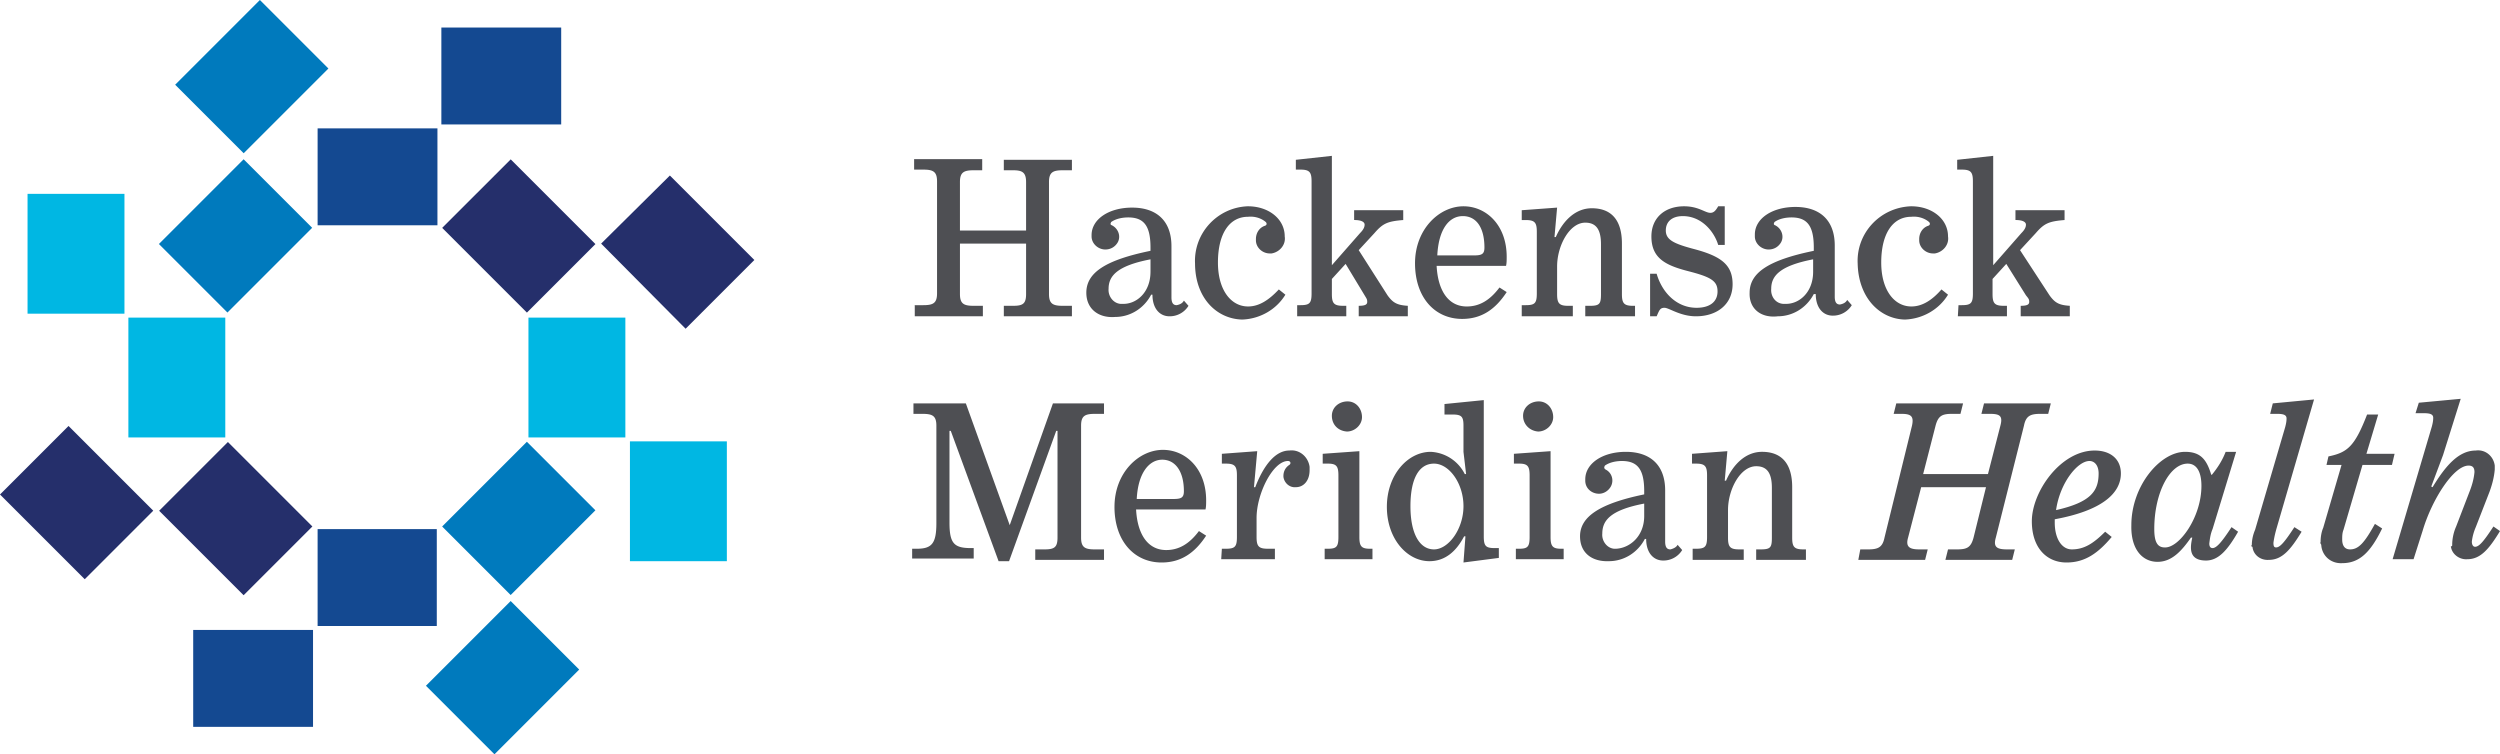 <svg width="207" height="62.455" viewBox="0 0 207 62.455" xmlns="http://www.w3.org/2000/svg">
    <g fill-rule="nonzero" fill="none">
        <path fill="#144991" d="M26.298 10.629h9.922v8.024h-9.922zM36.545 2.28h9.922v8.024h-9.922z"/>
        <path fill="#007ABD" d="m13.157 20.204 7.015-7.016 5.674 5.674-7.015 7.016zM14.503 7.016 21.518 0l5.674 5.674-7.015 7.015z"/>
        <path fill="#00B7E3" d="M10.63 26.298h8.024v9.922H10.63zM2.281 16.051h8.024v9.922H2.281z"/>
        <path fill="#252F6B" d="m25.865 43.593-6.994-6.994-5.693 5.692 6.994 6.994zM0 40.944l5.674-5.674 7.015 7.015-5.673 5.674z"/>
        <path fill="#144991" d="M36.166 43.81h-9.868v8.023h9.868zM15.997 52.159h9.922v8.024h-9.922z"/>
        <path fill="#007ABD" d="m35.268 56.781 7.016-7.015 5.673 5.673-7.015 7.016zM36.61 43.594l7.016-7.015 5.673 5.674-7.015 7.015z"/>
        <path fill="#00B7E3" d="M52.159 36.545h8.024v9.922h-8.024zM43.756 26.298h8.024v9.922h-8.024z"/>
        <path fill="#252F6B" d="m62.46 21.527-6.994-6.994-5.692 5.638 6.994 7.048zM36.613 18.868l5.674-5.673 7.015 7.015-5.674 5.674z"/>
        <path d="M75.689 25.268h.759c.813 0 1.139-.163 1.139-.976V15.02c0-.813-.326-.976-1.139-.976h-.759v-.867h5.638v.921h-.704c-.814 0-1.139.163-1.139.976v4.012h5.476v-4.012c0-.813-.325-.976-1.084-.976h-.76v-.867h5.639v.867h-.759c-.813 0-1.139.163-1.139.976v9.271c0 .813.326.976 1.139.976h.759v.867h-5.638v-.867h.759c.813 0 1.084-.163 1.084-.976v-4.175h-5.476v4.175c0 .813.325.976 1.139.976h.759v.867h-5.639v-.921h-.054zM89.948 24.238c0-1.681 1.626-2.711 5.313-3.47v-.271c0-1.79-.542-2.494-1.843-2.494-.488 0-1.03.108-1.41.38-.054.108-.108.216.054.27.542.271.76.922.488 1.41-.217.38-.596.596-1.03.596-.596 0-1.138-.488-1.138-1.084v-.108c0-1.302 1.41-2.277 3.36-2.277 1.953 0 3.254 1.03 3.254 3.198v4.23c0 .487.162.65.434.65.27-.055.488-.163.596-.38l.38.434a1.82 1.82 0 0 1-1.573.867c-.813 0-1.41-.65-1.41-1.789h-.108c-.596 1.139-1.735 1.844-2.982 1.844-1.355.108-2.385-.651-2.385-2.006m5.313-1.735v-1.03c-2.82.542-3.47 1.41-3.47 2.44-.054.596.38 1.192.976 1.246h.163c1.138.054 2.33-.921 2.33-2.656M98.948 21.798c-.109-2.494 1.843-4.608 4.337-4.717h.054c1.68 0 3.036 1.03 3.036 2.494.109.705-.434 1.301-1.084 1.41h-.163c-.596 0-1.138-.488-1.138-1.085v-.108c0-.488.27-.922.705-1.084.216-.055.216-.217.108-.326-.38-.325-.922-.488-1.464-.433-1.518 0-2.494 1.355-2.494 3.795 0 2.277 1.085 3.632 2.494 3.632.922 0 1.735-.542 2.548-1.41l.542.434c-.759 1.247-2.114 2.006-3.578 2.06-2.114-.054-3.903-1.789-3.903-4.662M107.405 25.268h.271c.76 0 .922-.163.922-.976V15.02c0-.76-.163-.976-.922-.976h-.38v-.813l2.983-.326v9.055l2.331-2.657c.325-.325.38-.542.38-.705 0-.163-.163-.38-.868-.38v-.813h4.066v.814c-1.3.108-1.68.27-2.385 1.084l-1.301 1.41 2.385 3.74c.434.597.76.814 1.68.868v.867h-4.065v-.867c.542 0 .704-.109.704-.325 0-.217-.054-.271-.216-.543l-1.573-2.602-1.138 1.247v1.247c0 .759.162.976.921.976h.272v.867h-4.067v-.921zM117.164 21.798c0-2.82 2.006-4.717 4.012-4.717 1.898 0 3.578 1.572 3.578 4.175 0 .27 0 .542-.054.759h-5.747c.109 2.06.976 3.361 2.494 3.361 1.03 0 1.898-.488 2.711-1.572l.596.38c-.921 1.409-2.06 2.222-3.686 2.222-2.277 0-3.904-1.789-3.904-4.608m4.88-.65c.65 0 .867-.11.867-.651 0-1.627-.65-2.603-1.79-2.603-1.138 0-2.005 1.085-2.113 3.253h3.036zM126.001 25.268h.326c.759 0 .921-.163.921-.976v-5.097c0-.759-.162-.975-.921-.975H126v-.814l2.928-.216-.217 2.44h.109c.596-1.356 1.626-2.386 2.981-2.386 1.573 0 2.494.921 2.494 2.927v4.175c0 .759.163.976.922.976h.163v.867h-4.12v-.867h.379c.813 0 .922-.163.922-.976v-4.12c0-1.193-.38-1.79-1.302-1.79-1.3 0-2.331 1.898-2.331 3.633v2.277c0 .759.163.976.922.976h.38v.867H126v-.921zM136.628 22.665h.542c.434 1.518 1.626 2.82 3.307 2.82 1.084 0 1.735-.488 1.735-1.356 0-.867-.542-1.193-2.44-1.68-1.897-.488-3.036-1.085-3.036-2.874 0-1.518 1.084-2.494 2.71-2.494 1.194 0 1.736.542 2.17.542.27 0 .433-.162.65-.542h.542v3.199h-.542c-.325-1.085-1.355-2.386-2.927-2.386-.868 0-1.41.434-1.41 1.193 0 .76.65 1.084 2.277 1.518 2.277.596 3.253 1.301 3.253 2.928 0 1.626-1.247 2.656-3.036 2.656-1.301 0-2.223-.704-2.603-.704-.38 0-.433.216-.65.704h-.542v-3.524zM144.869 24.238c0-1.681 1.626-2.711 5.313-3.47v-.271c0-1.79-.542-2.494-1.844-2.494-.488 0-1.03.108-1.41.38-.053.108-.108.216.055.27.542.271.759.922.488 1.41-.217.38-.596.596-1.03.596-.597 0-1.139-.488-1.139-1.084v-.163c0-1.3 1.41-2.277 3.362-2.277 1.951 0 3.253 1.03 3.253 3.199v4.229c0 .488.162.65.433.65.271-.054.488-.162.597-.379l.38.434a1.82 1.82 0 0 1-1.573.867c-.813 0-1.41-.65-1.41-1.789h-.162c-.597 1.139-1.735 1.843-2.982 1.843-1.356.163-2.386-.596-2.331-1.951m5.258-1.735v-1.03c-2.819.542-3.47 1.41-3.47 2.44-.054.596.326 1.192.977 1.246h.162c1.139.054 2.331-.921 2.331-2.656M153.814 21.798c-.108-2.494 1.844-4.608 4.392-4.717h.054c1.68 0 3.036 1.03 3.036 2.494.108.705-.434 1.301-1.084 1.41h-.163c-.596 0-1.139-.488-1.139-1.085v-.108c0-.488.272-.922.705-1.084.217-.055.217-.217.109-.326-.38-.325-.922-.488-1.464-.433-1.518 0-2.494 1.355-2.494 3.795 0 2.277 1.084 3.632 2.494 3.632.922 0 1.735-.542 2.494-1.41l.542.434c-.76 1.247-2.114 2.006-3.578 2.06-2.06-.054-3.85-1.789-3.904-4.662M162.163 25.268h.271c.76 0 .922-.163.922-.976V15.02c0-.76-.162-.976-.922-.976h-.379v-.813l2.982-.326v9.055l2.331-2.657c.325-.325.38-.542.38-.705 0-.163-.163-.38-.868-.38v-.813h4.066v.814c-1.3.108-1.68.27-2.385 1.084l-1.301 1.41 2.44 3.74c.433.597.758.814 1.68.868v.867h-4.066v-.867c.542 0 .705-.109.705-.325 0-.217-.054-.271-.271-.543l-1.627-2.602-1.138 1.247v1.247c0 .759.162.976.921.976h.271v.867h-4.066l.054-.921zM78.725 35.677h-.108v7.59c0 1.735.38 2.115 1.789 2.115h.217v.867h-5.097v-.813h.38c1.247 0 1.626-.434 1.626-2.114v-8.079c0-.813-.325-.975-1.138-.975h-.76V33.4h4.338l3.633 10.084L87.183 33.4h4.229v.868h-.76c-.813 0-1.138.162-1.138.975v9.271c0 .814.325.976 1.139.976h.759v.868h-5.693v-.868h.759c.813 0 1.084-.162 1.084-.976v-8.837h-.108l-3.904 10.79h-.867l-3.958-10.79zM92.28 41.966c0-2.819 2.005-4.717 4.011-4.717 1.898 0 3.578 1.573 3.578 4.175 0 .271 0 .542-.054.76h-5.747c.109 2.06.976 3.36 2.494 3.36 1.03 0 1.898-.487 2.71-1.572l.597.38c-.921 1.41-2.06 2.223-3.686 2.223-2.277 0-3.904-1.79-3.904-4.609m4.88-.65c.65 0 .867-.109.867-.651 0-1.626-.705-2.602-1.79-2.602-1.083 0-2.005 1.084-2.114 3.253h3.036zM101.17 45.436h.326c.759 0 .921-.163.921-.976v-5.096c0-.76-.162-.976-.921-.976h-.326v-.813l2.928-.217-.27 2.982h.107c.705-1.844 1.681-3.036 2.82-3.036.867-.109 1.572.542 1.68 1.355v.271c0 .868-.488 1.41-1.138 1.41-.542.054-.976-.38-1.03-.868v-.054c0-.38.162-.705.488-.922.162-.108.108-.325-.109-.325-1.247 0-2.602 2.71-2.602 4.717v1.572c0 .76.163.976.922.976h.596v.867h-4.446l.054-.867zM109.682 45.436h.271c.705 0 .868-.163.868-.976v-5.096c0-.76-.163-.976-.868-.976h-.433v-.813l3.036-.217v7.102c0 .76.162.976.867.976h.217v.867h-3.958v-.867zm.597-11.006c0-.705.596-1.193 1.3-1.193.706 0 1.194.597 1.194 1.302 0 .65-.597 1.192-1.247 1.192-.76-.054-1.247-.596-1.247-1.3M121.339 44.406h-.109c-.65 1.247-1.572 2.06-2.873 2.06-1.843 0-3.524-1.843-3.524-4.5 0-2.656 1.735-4.554 3.632-4.554a3.333 3.333 0 0 1 2.82 1.843h.108l-.217-1.843v-2.169c0-.759-.162-.921-.922-.921h-.65v-.868l3.253-.325v11.277c0 .813.163.976.922.976h.325v.813l-2.928.38.163-2.17zm-.163-2.494c0-1.898-1.193-3.524-2.44-3.524-1.247 0-1.951 1.247-1.951 3.524s.759 3.578 1.951 3.578c1.193 0 2.44-1.68 2.44-3.578M125.513 45.436h.272c.704 0 .867-.163.867-.976v-5.096c0-.76-.163-.976-.867-.976h-.434v-.813l3.036-.217v7.102c0 .76.163.976.867.976h.217v.867h-3.958v-.867zm.597-11.006c0-.705.596-1.193 1.301-1.193s1.193.597 1.193 1.302c0 .65-.597 1.192-1.247 1.192-.705-.054-1.247-.596-1.247-1.3M130.827 44.406c0-1.627 1.626-2.71 5.313-3.47v-.271c0-1.79-.542-2.494-1.844-2.494-.488 0-1.03.109-1.41.38-.053.108-.108.216.055.325.542.271.705.922.434 1.41-.217.379-.597.596-.976.596-.597 0-1.139-.434-1.139-1.084v-.109c0-1.301 1.41-2.277 3.362-2.277 1.951 0 3.253 1.03 3.253 3.199v4.229c0 .488.162.65.433.65.217-.054.488-.162.597-.38l.38.434a1.82 1.82 0 0 1-1.573.868c-.813 0-1.41-.65-1.41-1.79h-.108c-.596 1.14-1.735 1.844-2.982 1.844-1.355.054-2.385-.65-2.385-2.06m5.313-1.68v-1.03c-2.82.541-3.47 1.409-3.47 2.493-.054.596.38 1.193.976 1.247h.162c1.139-.054 2.332-1.03 2.332-2.71M140.098 45.436h.325c.759 0 .921-.163.921-.976v-5.096c0-.76-.162-.976-.921-.976h-.325v-.813l2.927-.217-.217 2.44h.109c.596-1.356 1.626-2.386 2.982-2.386 1.572 0 2.494.922 2.494 2.928v4.174c0 .76.162.976.921.976h.217v.868h-4.12v-.868h.38c.812 0 .92-.162.92-.976v-4.12c0-1.193-.379-1.79-1.3-1.79-1.301 0-2.332 1.898-2.332 3.633v2.277c0 .76.163.976.922.976h.38v.868h-4.23v-.922h-.053zM154.031 45.49h.65c.814 0 1.193-.162 1.356-.976l2.277-9.27c.163-.76-.054-.976-.867-.976h-.651l.217-.868h5.53l-.217.868h-.705c-.813 0-1.138.162-1.355.975l-1.03 4.012h5.367l1.03-4.012c.217-.813-.054-.975-.867-.975h-.705l.217-.868h5.53l-.217.868h-.65c-.814 0-1.193.162-1.356.975l-2.331 9.271c-.217.76.054.976.921.976h.651l-.217.868h-5.53l.217-.868h.759c.813 0 1.139-.162 1.355-.976l1.03-4.174h-5.367l-1.084 4.174c-.217.76.108.976.921.976h.705l-.217.868h-5.53l.163-.868zM170.133 43.267c0 1.356.597 2.223 1.41 2.223 1.03 0 1.789-.488 2.765-1.464l.542.434c-1.139 1.356-2.223 2.115-3.741 2.115-1.626 0-2.873-1.193-2.873-3.416 0-2.44 2.385-5.855 5.204-5.855 1.302 0 2.169.704 2.169 1.897 0 1.68-1.627 3.09-5.476 3.795v.271zm3.633-4.066c0-.65-.326-1.03-.76-1.03-.975 0-2.44 1.79-2.764 4.066 2.873-.65 3.524-1.572 3.524-3.036M176.476 43.484c0-3.253 2.386-6.072 4.446-6.072 1.301 0 1.79.65 2.169 1.898h.054c.488-.597.867-1.193 1.139-1.898h.867l-1.952 6.398c-.162.379-.217.759-.27 1.192 0 .271.108.38.27.38.325 0 .76-.488 1.572-1.735l.543.38c-.868 1.517-1.627 2.385-2.657 2.385s-1.247-.542-1.247-1.084c0-.271.054-.543.109-.814h-.109c-.759 1.085-1.572 2.006-2.765 2.006-1.247 0-2.223-1.03-2.169-3.036m5.802-3.253c0-1.138-.38-1.843-1.139-1.843-1.464 0-2.765 2.385-2.765 5.422 0 1.084.271 1.518.867 1.518 1.193.054 3.037-2.494 3.037-5.097M186.452 45.11c0-.433.109-.867.271-1.246l2.494-8.512c.054-.217.109-.434.109-.705 0-.271-.217-.38-.76-.38h-.596l.217-.867 3.416-.325-3.09 10.626c-.11.38-.218.813-.272 1.247 0 .271.054.38.217.38.325 0 .705-.434 1.518-1.681l.597.38c-.922 1.517-1.627 2.33-2.711 2.33-.705.055-1.301-.433-1.356-1.084-.108 0-.108-.108-.054-.162M192.145 44.894c0-.38.054-.813.217-1.193l1.518-5.205h-1.247l.162-.704c1.573-.326 2.17-.814 3.2-3.47h.92l-.975 3.253h2.331l-.217.921h-2.44l-1.572 5.368c-.108.27-.108.542-.108.813 0 .434.163.813.65.813.705 0 1.193-.542 2.06-2.114l.597.38c-.976 2.005-1.897 2.873-3.307 2.873-.922.054-1.68-.597-1.735-1.518-.054-.109-.108-.163-.054-.217M203.042 45.11c0-.487.109-1.03.326-1.517l1.084-2.82c.217-.542.38-1.084.434-1.68 0-.326-.109-.542-.488-.542-1.247 0-3.036 2.819-3.795 5.367l-.76 2.385h-1.734l3.253-11.005c.054-.217.108-.434.108-.705 0-.271-.217-.38-.759-.38h-.705l.271-.867 3.47-.325-1.464 4.662-.976 2.602.109.055c1.084-1.79 2.168-3.036 3.578-3.036.759-.109 1.464.433 1.572 1.247v.325c-.054.65-.217 1.247-.433 1.843l-1.139 2.928c-.163.38-.271.759-.325 1.193 0 .27.108.433.27.433.326 0 .706-.433 1.519-1.68l.542.38c-.922 1.517-1.626 2.33-2.71 2.33-.651.055-1.302-.433-1.356-1.084.108.054.108-.054.108-.108" fill="#4E4F53"/>
    </g>
</svg>
